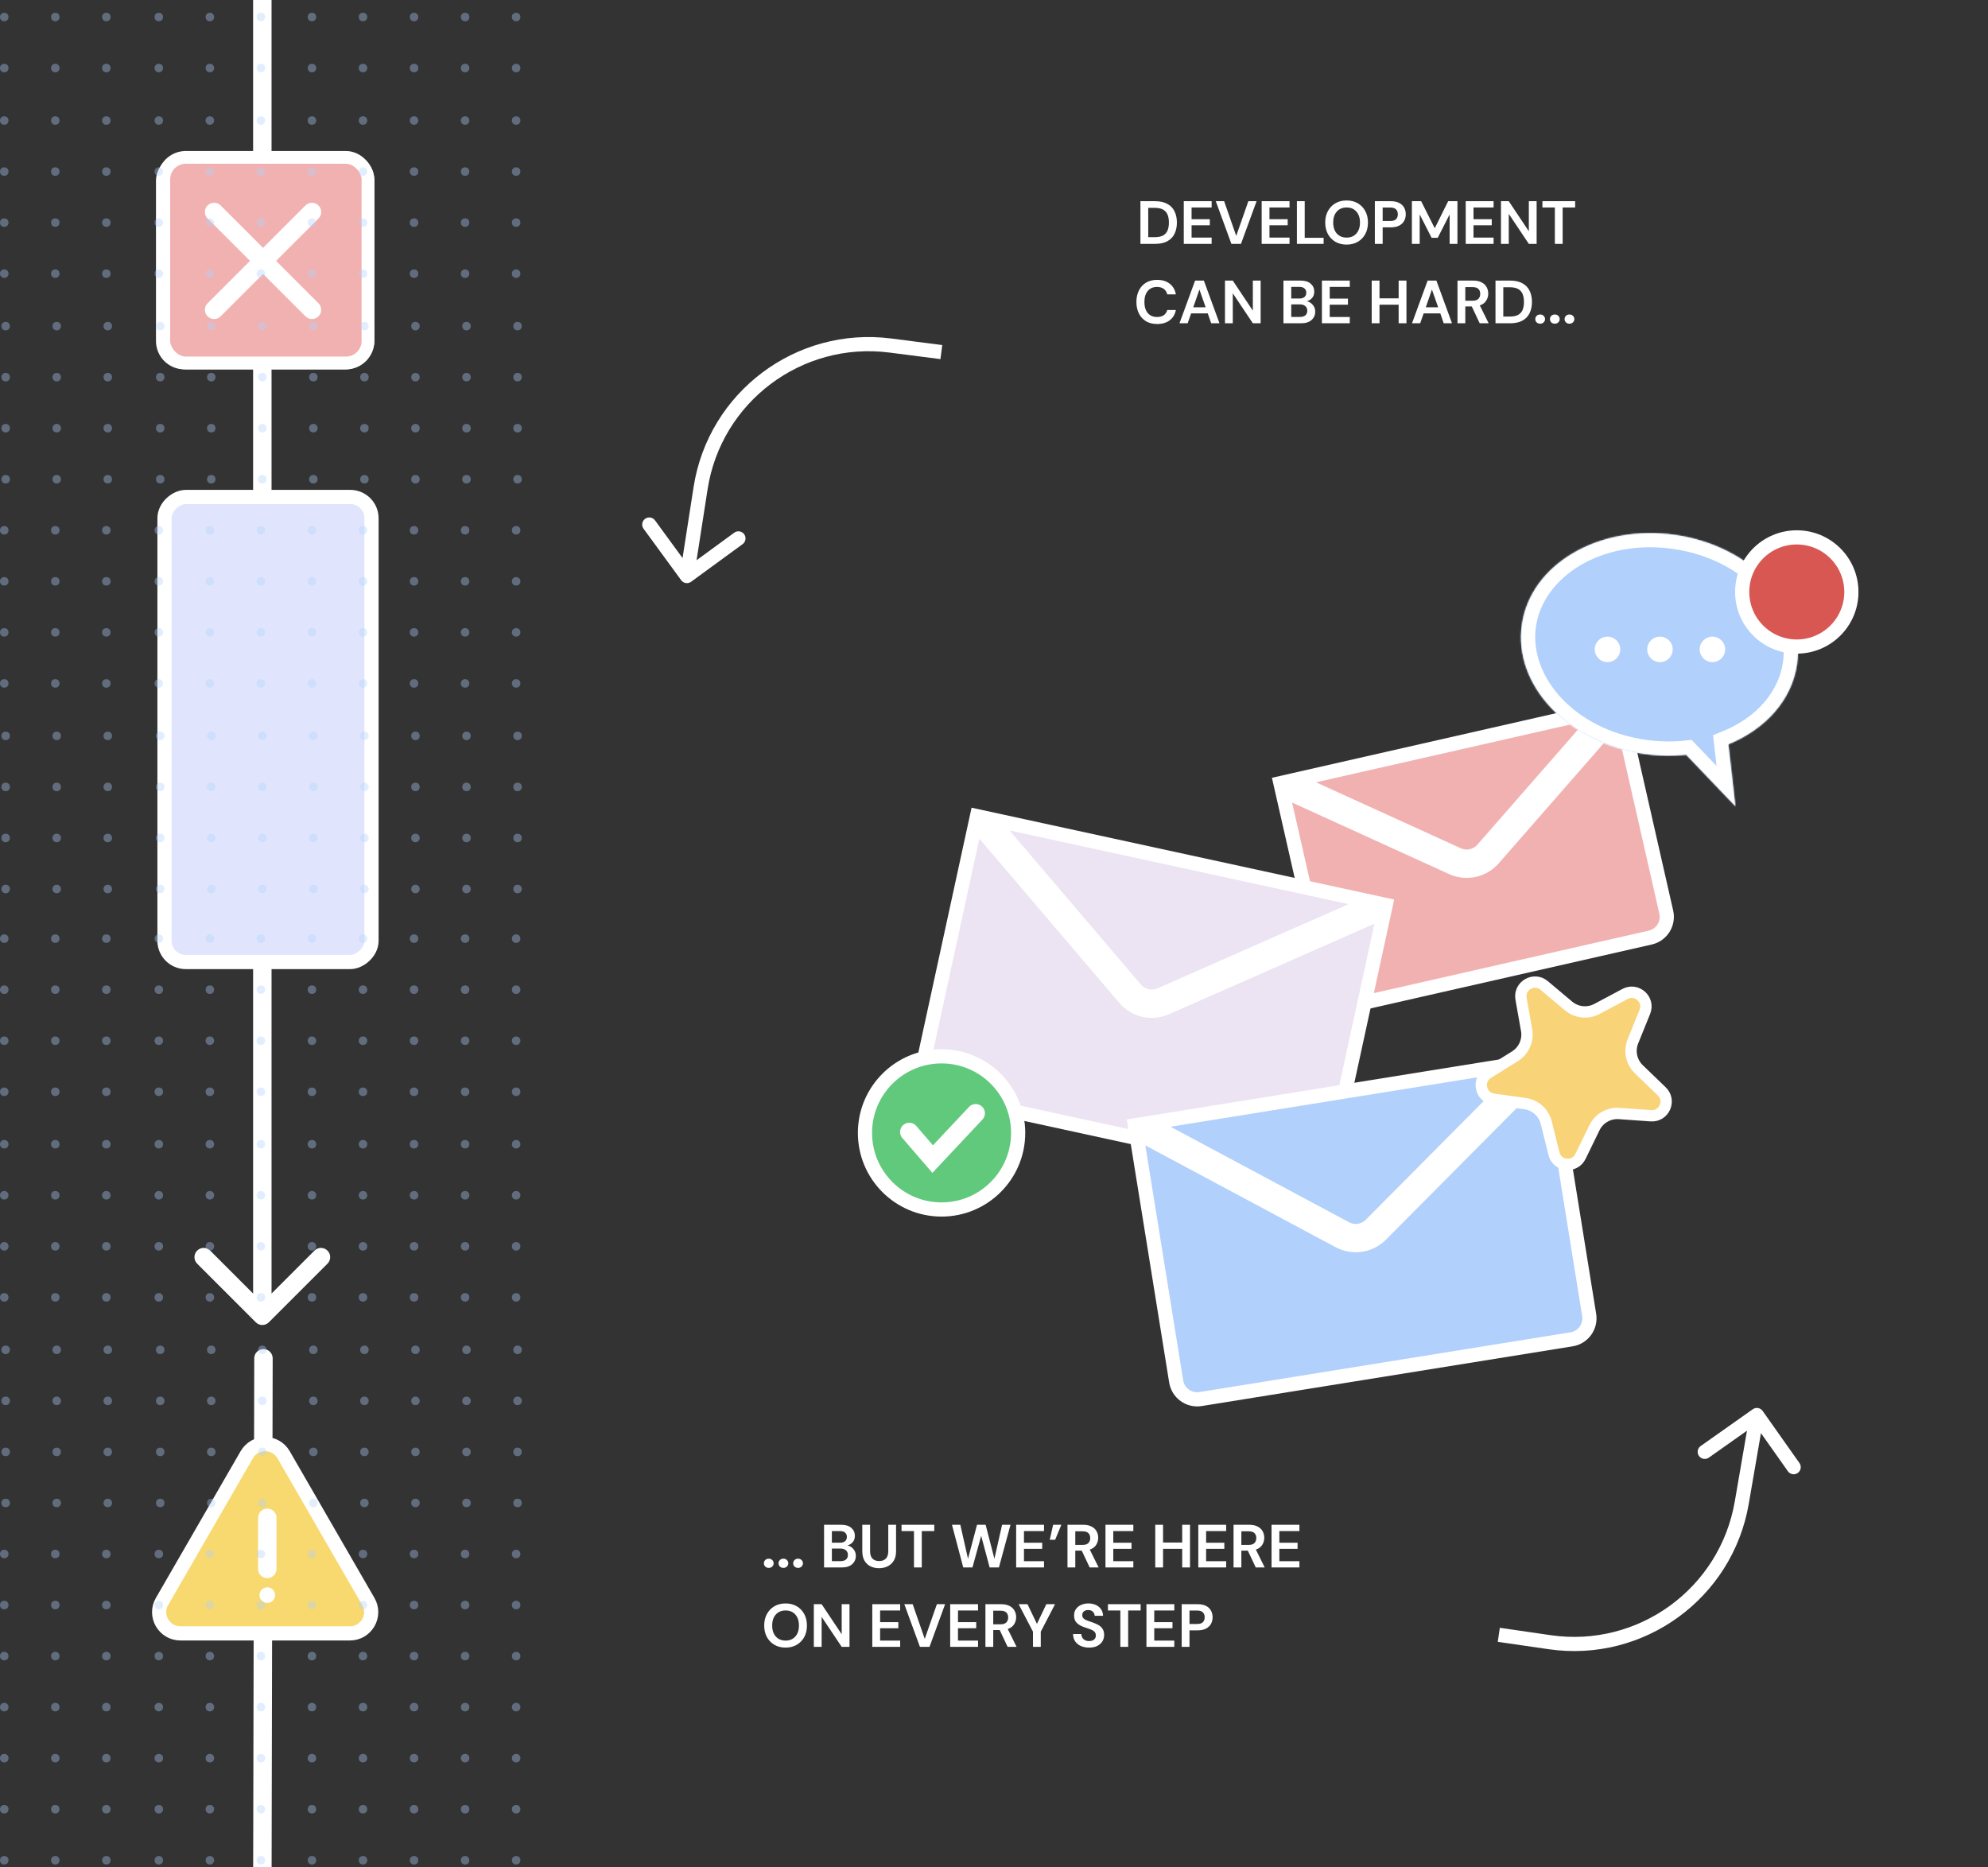 <svg width="1402" height="1317" viewBox="0 0 1402 1317" fill="none" xmlns="http://www.w3.org/2000/svg">
<rect x="0" y="0" width="1402" height="1317" fill="#333333" stroke="none"/>
<g clip-path="url(#clip0_6_4062)">
<path d="M627.952 243.7L628.589 238.741L628.589 238.741L627.952 243.7ZM494.08 344.284L499.021 345.052L499.021 345.052L494.08 344.284ZM487.391 410.315C485.161 411.944 482.033 411.458 480.404 409.228L453.851 372.898C452.221 370.668 452.708 367.54 454.937 365.91C457.166 364.281 460.295 364.767 461.924 366.997L485.527 399.291L517.821 375.688C520.05 374.059 523.179 374.545 524.808 376.775C526.438 379.004 525.951 382.132 523.722 383.762L487.391 410.315ZM663.239 253.276L627.315 248.659L628.589 238.741L664.514 243.358L663.239 253.276ZM499.021 345.052L489.381 407.046L479.5 405.51L489.139 343.515L499.021 345.052ZM627.315 248.659C565.494 240.714 508.597 283.463 499.021 345.052L489.139 343.515C499.549 276.571 561.393 230.105 628.589 238.741L627.315 248.659Z" fill="white"/>
<path d="M1092.84 1158.2L1092.13 1163.15L1092.13 1163.15L1092.84 1158.2ZM1228.35 1059.83L1223.42 1058.98L1223.42 1058.98L1228.35 1059.83ZM1236.12 993.915C1238.37 992.323 1241.49 992.86 1243.08 995.116L1269.04 1031.88C1270.63 1034.13 1270.09 1037.25 1267.84 1038.85C1265.58 1040.44 1262.46 1039.9 1260.87 1037.64L1237.8 1004.97L1205.12 1028.04C1202.87 1029.63 1199.75 1029.09 1198.15 1026.84C1196.56 1024.58 1197.1 1021.46 1199.35 1019.87L1236.12 993.915ZM1057.72 1148.05L1093.56 1153.26L1092.13 1163.15L1056.28 1157.95L1057.72 1148.05ZM1223.42 1058.98L1234.07 997.151L1243.93 998.849L1233.27 1060.68L1223.42 1058.98ZM1093.56 1153.26C1155.24 1162.21 1212.83 1120.4 1223.42 1058.98L1233.27 1060.68C1221.77 1127.44 1159.17 1172.89 1092.13 1163.15L1093.56 1153.26Z" fill="white"/>
<path d="M804.266 172V141.9H814.543C818.069 141.9 820.964 142.531 823.229 143.792C825.522 145.025 827.213 146.773 828.303 149.038C829.421 151.274 829.98 153.911 829.98 156.95C829.98 159.989 829.421 162.64 828.303 164.905C827.213 167.141 825.522 168.89 823.229 170.151C820.964 171.384 818.069 172 814.543 172H804.266ZM809.77 167.27H814.285C816.807 167.27 818.8 166.869 820.262 166.066C821.724 165.235 822.77 164.059 823.401 162.54C824.031 160.992 824.347 159.129 824.347 156.95C824.347 154.8 824.031 152.951 823.401 151.403C822.77 149.855 821.724 148.665 820.262 147.834C818.8 147.003 816.807 146.587 814.285 146.587H809.77V167.27ZM834.836 172V141.9H854.487V146.329H840.34V154.585H853.197V158.885H840.34V167.571H854.487V172H834.836ZM868.424 172L857.416 141.9H863.307L871.821 166.367L880.378 141.9H886.183L875.175 172H868.424ZM889.762 172V141.9H909.413V146.329H895.266V154.585H908.123V158.885H895.266V167.571H909.413V172H889.762ZM914.621 172V141.9H920.125V167.7H933.455V172H914.621ZM949.679 172.516C946.669 172.516 944.032 171.857 941.767 170.538C939.531 169.219 937.768 167.399 936.478 165.077C935.217 162.726 934.586 160.017 934.586 156.95C934.586 153.883 935.217 151.188 936.478 148.866C937.768 146.515 939.531 144.681 941.767 143.362C944.032 142.043 946.669 141.384 949.679 141.384C952.661 141.384 955.284 142.043 957.548 143.362C959.813 144.681 961.576 146.515 962.837 148.866C964.099 151.188 964.729 153.883 964.729 156.95C964.729 160.017 964.099 162.726 962.837 165.077C961.576 167.399 959.813 169.219 957.548 170.538C955.284 171.857 952.661 172.516 949.679 172.516ZM949.679 167.571C952.546 167.571 954.825 166.625 956.516 164.733C958.236 162.841 959.096 160.247 959.096 156.95C959.096 153.653 958.236 151.059 956.516 149.167C954.825 147.275 952.546 146.329 949.679 146.329C946.813 146.329 944.519 147.275 942.799 149.167C941.079 151.059 940.219 153.653 940.219 156.95C940.219 160.247 941.079 162.841 942.799 164.733C944.519 166.625 946.813 167.571 949.679 167.571ZM969.589 172V141.9H980.726C983.134 141.9 985.126 142.301 986.703 143.104C988.28 143.907 989.455 145.01 990.229 146.415C991.003 147.82 991.39 149.396 991.39 151.145C991.39 152.808 991.017 154.341 990.272 155.746C989.527 157.122 988.366 158.24 986.789 159.1C985.212 159.931 983.191 160.347 980.726 160.347H975.093V172H969.589ZM975.093 155.875H980.382C982.303 155.875 983.679 155.459 984.51 154.628C985.37 153.768 985.8 152.607 985.8 151.145C985.8 149.654 985.37 148.493 984.51 147.662C983.679 146.802 982.303 146.372 980.382 146.372H975.093V155.875ZM995.708 172V141.9H1002.24L1011.83 160.992L1021.29 141.9H1027.83V172H1022.33V151.231L1013.94 167.7H1009.6L1001.21 151.231V172H995.708ZM1033.67 172V141.9H1053.32V146.329H1039.17V154.585H1052.03V158.885H1039.17V167.571H1053.32V172H1033.67ZM1058.53 172V141.9H1064.03L1078.18 163.099V141.9H1083.68V172H1078.18L1064.03 150.844V172H1058.53ZM1096.53 172V146.329H1087.76V141.9H1110.85V146.329H1102.03V172H1096.53ZM816.049 228.516C813.01 228.516 810.402 227.871 808.223 226.581C806.044 225.262 804.367 223.442 803.192 221.12C802.017 218.769 801.429 216.06 801.429 212.993C801.429 209.926 802.017 207.217 803.192 204.866C804.367 202.515 806.044 200.681 808.223 199.362C810.402 198.043 813.01 197.384 816.049 197.384C819.661 197.384 822.614 198.287 824.907 200.093C827.229 201.87 828.677 204.379 829.25 207.618H823.187C822.814 205.984 822.012 204.708 820.779 203.791C819.575 202.845 817.97 202.372 815.963 202.372C813.182 202.372 811.004 203.318 809.427 205.21C807.85 207.102 807.062 209.696 807.062 212.993C807.062 216.29 807.85 218.884 809.427 220.776C811.004 222.639 813.182 223.571 815.963 223.571C817.97 223.571 819.575 223.141 820.779 222.281C822.012 221.392 822.814 220.174 823.187 218.626H829.25C828.677 221.722 827.229 224.144 824.907 225.893C822.614 227.642 819.661 228.516 816.049 228.516ZM831.809 228L842.817 197.9H849.009L860.017 228H854.169L851.761 221.034H840.022L837.571 228H831.809ZM841.527 216.734H850.256L845.87 204.221L841.527 216.734ZM863.895 228V197.9H869.399L883.546 219.099V197.9H889.05V228H883.546L869.399 206.844V228H863.895ZM905.131 228V197.9H917.214C920.339 197.9 922.718 198.631 924.352 200.093C926.015 201.526 926.846 203.375 926.846 205.64C926.846 207.532 926.33 209.051 925.298 210.198C924.295 211.316 923.062 212.076 921.6 212.477C923.32 212.821 924.739 213.681 925.857 215.057C926.975 216.404 927.534 217.981 927.534 219.787C927.534 222.166 926.674 224.13 924.954 225.678C923.234 227.226 920.797 228 917.644 228H905.131ZM910.635 210.542H916.397C917.945 210.542 919.135 210.184 919.966 209.467C920.797 208.75 921.213 207.733 921.213 206.414C921.213 205.153 920.797 204.164 919.966 203.447C919.163 202.702 917.945 202.329 916.311 202.329H910.635V210.542ZM910.635 223.528H916.784C918.418 223.528 919.679 223.155 920.568 222.41C921.485 221.636 921.944 220.561 921.944 219.185C921.944 217.78 921.471 216.677 920.525 215.874C919.579 215.071 918.303 214.67 916.698 214.67H910.635V223.528ZM932.258 228V197.9H951.909V202.329H937.762V210.585H950.619V214.885H937.762V223.571H951.909V228H932.258ZM967.363 228V197.9H972.867V210.413H986.369V197.9H991.873V228H986.369V214.885H972.867V228H967.363ZM995.789 228L1006.8 197.9H1012.99L1024 228H1018.15L1015.74 221.034H1004L1001.55 228H995.789ZM1005.51 216.734H1014.24L1009.85 204.221L1005.51 216.734ZM1027.87 228V197.9H1038.93C1041.33 197.9 1043.31 198.316 1044.86 199.147C1046.44 199.95 1047.61 201.053 1048.39 202.458C1049.16 203.834 1049.55 205.368 1049.55 207.059C1049.55 208.894 1049.06 210.571 1048.08 212.09C1047.14 213.609 1045.65 214.713 1043.61 215.401L1049.85 228H1043.53L1037.94 216.132H1033.38V228H1027.87ZM1033.38 212.09H1038.58C1040.42 212.09 1041.76 211.646 1042.62 210.757C1043.48 209.868 1043.91 208.693 1043.91 207.231C1043.91 205.798 1043.48 204.651 1042.62 203.791C1041.79 202.931 1040.43 202.501 1038.54 202.501H1033.38V212.09ZM1054.67 228V197.9H1064.94C1068.47 197.9 1071.36 198.531 1073.63 199.792C1075.92 201.025 1077.61 202.773 1078.7 205.038C1079.82 207.274 1080.38 209.911 1080.38 212.95C1080.38 215.989 1079.82 218.64 1078.7 220.905C1077.61 223.141 1075.92 224.89 1073.63 226.151C1071.36 227.384 1068.47 228 1064.94 228H1054.67ZM1060.17 223.27H1064.68C1067.21 223.27 1069.2 222.869 1070.66 222.066C1072.12 221.235 1073.17 220.059 1073.8 218.54C1074.43 216.992 1074.75 215.129 1074.75 212.95C1074.75 210.8 1074.43 208.951 1073.8 207.403C1073.17 205.855 1072.12 204.665 1070.66 203.834C1069.2 203.003 1067.21 202.587 1064.68 202.587H1060.17V223.27ZM1086.17 228.301C1085.17 228.301 1084.34 227.986 1083.68 227.355C1083.05 226.724 1082.73 225.965 1082.73 225.076C1082.73 224.159 1083.05 223.385 1083.68 222.754C1084.34 222.123 1085.17 221.808 1086.17 221.808C1087.17 221.808 1087.99 222.123 1088.62 222.754C1089.28 223.385 1089.61 224.159 1089.61 225.076C1089.61 225.965 1089.28 226.724 1088.62 227.355C1087.99 227.986 1087.17 228.301 1086.17 228.301ZM1096.5 228.301C1095.5 228.301 1094.67 227.986 1094.01 227.355C1093.38 226.724 1093.06 225.965 1093.06 225.076C1093.06 224.159 1093.38 223.385 1094.01 222.754C1094.67 222.123 1095.5 221.808 1096.5 221.808C1097.5 221.808 1098.32 222.123 1098.95 222.754C1099.61 223.385 1099.94 224.159 1099.94 225.076C1099.94 225.965 1099.61 226.724 1098.95 227.355C1098.32 227.986 1097.5 228.301 1096.5 228.301ZM1106.83 228.301C1105.83 228.301 1105 227.986 1104.34 227.355C1103.71 226.724 1103.39 225.965 1103.39 225.076C1103.39 224.159 1103.71 223.385 1104.34 222.754C1105 222.123 1105.83 221.808 1106.83 221.808C1107.83 221.808 1108.65 222.123 1109.28 222.754C1109.94 223.385 1110.27 224.159 1110.27 225.076C1110.27 225.965 1109.94 226.724 1109.28 227.355C1108.65 227.986 1107.83 228.301 1106.83 228.301Z" fill="white"/>
<path d="M542.16 1105.8C541.157 1105.8 540.325 1105.49 539.666 1104.85C539.035 1104.22 538.72 1103.46 538.72 1102.58C538.72 1101.66 539.035 1100.88 539.666 1100.25C540.325 1099.62 541.157 1099.31 542.16 1099.31C543.163 1099.31 543.98 1099.62 544.611 1100.25C545.27 1100.88 545.6 1101.66 545.6 1102.58C545.6 1103.46 545.27 1104.22 544.611 1104.85C543.98 1105.49 543.163 1105.8 542.16 1105.8ZM552.49 1105.8C551.487 1105.8 550.655 1105.49 549.996 1104.85C549.365 1104.22 549.05 1103.46 549.05 1102.58C549.05 1101.66 549.365 1100.88 549.996 1100.25C550.655 1099.62 551.487 1099.31 552.49 1099.31C553.493 1099.31 554.31 1099.62 554.941 1100.25C555.6 1100.88 555.93 1101.66 555.93 1102.58C555.93 1103.46 555.6 1104.22 554.941 1104.85C554.31 1105.49 553.493 1105.8 552.49 1105.8ZM562.82 1105.8C561.817 1105.8 560.985 1105.49 560.326 1104.85C559.695 1104.22 559.38 1103.46 559.38 1102.58C559.38 1101.66 559.695 1100.88 560.326 1100.25C560.985 1099.62 561.817 1099.31 562.82 1099.31C563.823 1099.31 564.64 1099.62 565.271 1100.25C565.93 1100.88 566.26 1101.66 566.26 1102.58C566.26 1103.46 565.93 1104.22 565.271 1104.85C564.64 1105.49 563.823 1105.8 562.82 1105.8ZM581.16 1105.5V1075.4H593.243C596.368 1075.4 598.747 1076.13 600.381 1077.59C602.044 1079.03 602.875 1080.88 602.875 1083.14C602.875 1085.03 602.359 1086.55 601.327 1087.7C600.324 1088.82 599.091 1089.58 597.629 1089.98C599.349 1090.32 600.768 1091.18 601.886 1092.56C603.004 1093.9 603.563 1095.48 603.563 1097.29C603.563 1099.67 602.703 1101.63 600.983 1103.18C599.263 1104.73 596.827 1105.5 593.673 1105.5H581.16ZM586.664 1088.04H592.426C593.974 1088.04 595.164 1087.68 595.995 1086.97C596.827 1086.25 597.242 1085.23 597.242 1083.91C597.242 1082.65 596.827 1081.66 595.995 1080.95C595.193 1080.2 593.974 1079.83 592.34 1079.83H586.664V1088.04ZM586.664 1101.03H592.813C594.447 1101.03 595.709 1100.66 596.597 1099.91C597.515 1099.14 597.973 1098.06 597.973 1096.68C597.973 1095.28 597.5 1094.18 596.554 1093.37C595.608 1092.57 594.333 1092.17 592.727 1092.17H586.664V1101.03ZM619.897 1106.02C617.69 1106.02 615.698 1105.59 613.92 1104.73C612.143 1103.84 610.724 1102.5 609.663 1100.73C608.631 1098.95 608.115 1096.7 608.115 1093.98V1075.4H613.619V1094.02C613.619 1096.37 614.178 1098.12 615.296 1099.26C616.443 1100.41 618.02 1100.98 620.026 1100.98C622.004 1100.98 623.567 1100.41 624.713 1099.26C625.86 1098.12 626.433 1096.37 626.433 1094.02V1075.4H631.937V1093.98C631.937 1096.7 631.393 1098.95 630.303 1100.73C629.214 1102.5 627.752 1103.84 625.917 1104.73C624.111 1105.59 622.105 1106.02 619.897 1106.02ZM644.565 1105.5V1079.83H635.793V1075.4H658.884V1079.83H650.069V1105.5H644.565ZM679.313 1105.5L671.358 1075.4H677.249L682.667 1099.35L689.031 1075.4H695.094L701.286 1099.35L706.704 1075.4H712.638L704.468 1105.5H697.932L691.955 1083.18L685.806 1105.5H679.313ZM716.627 1105.5V1075.4H736.278V1079.83H722.131V1088.08H734.988V1092.38H722.131V1101.07H736.278V1105.5H716.627ZM740.326 1085.98L742.691 1075.4H748.496L744.11 1085.98H740.326ZM752.824 1105.5V1075.4H763.875C766.283 1075.4 768.261 1075.82 769.809 1076.65C771.386 1077.45 772.561 1078.55 773.335 1079.96C774.109 1081.33 774.496 1082.87 774.496 1084.56C774.496 1086.39 774.009 1088.07 773.034 1089.59C772.088 1091.11 770.598 1092.21 768.562 1092.9L774.797 1105.5H768.476L762.886 1093.63H758.328V1105.5H752.824ZM758.328 1089.59H763.531C765.366 1089.59 766.713 1089.15 767.573 1088.26C768.433 1087.37 768.863 1086.19 768.863 1084.73C768.863 1083.3 768.433 1082.15 767.573 1081.29C766.742 1080.43 765.38 1080 763.488 1080H758.328V1089.59ZM779.615 1105.5V1075.4H799.266V1079.83H785.119V1088.08H797.976V1092.38H785.119V1101.07H799.266V1105.5H779.615ZM814.721 1105.5V1075.4H820.225V1087.91H833.727V1075.4H839.231V1105.5H833.727V1092.38H820.225V1105.5H814.721ZM845.081 1105.5V1075.4H864.732V1079.83H850.585V1088.08H863.442V1092.38H850.585V1101.07H864.732V1105.5H845.081ZM869.941 1105.5V1075.4H880.992C883.4 1075.4 885.378 1075.82 886.926 1076.65C888.502 1077.45 889.678 1078.55 890.452 1079.96C891.226 1081.33 891.613 1082.87 891.613 1084.56C891.613 1086.39 891.125 1088.07 890.151 1089.59C889.205 1091.11 887.714 1092.21 885.679 1092.9L891.914 1105.5H885.593L880.003 1093.63H875.445V1105.5H869.941ZM875.445 1089.59H880.648C882.482 1089.59 883.83 1089.15 884.69 1088.26C885.55 1087.37 885.98 1086.19 885.98 1084.73C885.98 1083.3 885.55 1082.15 884.69 1081.29C883.858 1080.43 882.497 1080 880.605 1080H875.445V1089.59ZM896.732 1105.5V1075.4H916.383V1079.83H902.236V1088.08H915.093V1092.38H902.236V1101.07H916.383V1105.5H896.732ZM554.028 1162.02C551.018 1162.02 548.381 1161.36 546.116 1160.04C543.88 1158.72 542.117 1156.9 540.827 1154.58C539.566 1152.23 538.935 1149.52 538.935 1146.45C538.935 1143.38 539.566 1140.69 540.827 1138.37C542.117 1136.02 543.88 1134.18 546.116 1132.86C548.381 1131.54 551.018 1130.88 554.028 1130.88C557.009 1130.88 559.632 1131.54 561.897 1132.86C564.162 1134.18 565.925 1136.02 567.186 1138.37C568.447 1140.69 569.078 1143.38 569.078 1146.45C569.078 1149.52 568.447 1152.23 567.186 1154.58C565.925 1156.9 564.162 1158.72 561.897 1160.04C559.632 1161.36 557.009 1162.02 554.028 1162.02ZM554.028 1157.07C556.895 1157.07 559.174 1156.12 560.865 1154.23C562.585 1152.34 563.445 1149.75 563.445 1146.45C563.445 1143.15 562.585 1140.56 560.865 1138.67C559.174 1136.77 556.895 1135.83 554.028 1135.83C551.161 1135.83 548.868 1136.77 547.148 1138.67C545.428 1140.56 544.568 1143.15 544.568 1146.45C544.568 1149.75 545.428 1152.34 547.148 1154.23C548.868 1156.12 551.161 1157.07 554.028 1157.07ZM573.938 1161.5V1131.4H579.442L593.589 1152.6V1131.4H599.093V1161.5H593.589L579.442 1140.34V1161.5H573.938ZM615.174 1161.5V1131.4H634.825V1135.83H620.678V1144.08H633.535V1148.38H620.678V1157.07H634.825V1161.5H615.174ZM648.762 1161.5L637.754 1131.4H643.645L652.159 1155.87L660.716 1131.4H666.521L655.513 1161.5H648.762ZM670.1 1161.5V1131.4H689.751V1135.83H675.604V1144.08H688.461V1148.38H675.604V1157.07H689.751V1161.5H670.1ZM694.959 1161.5V1131.4H706.01C708.418 1131.4 710.396 1131.82 711.944 1132.65C713.521 1133.45 714.696 1134.55 715.47 1135.96C716.244 1137.33 716.631 1138.87 716.631 1140.56C716.631 1142.39 716.144 1144.07 715.169 1145.59C714.223 1147.11 712.732 1148.21 710.697 1148.9L716.932 1161.5H710.611L705.021 1149.63H700.463V1161.5H694.959ZM700.463 1145.59H705.666C707.501 1145.59 708.848 1145.15 709.708 1144.26C710.568 1143.37 710.998 1142.19 710.998 1140.73C710.998 1139.3 710.568 1138.15 709.708 1137.29C708.877 1136.43 707.515 1136 705.623 1136H700.463V1145.59ZM728.483 1161.5V1150.79L718.378 1131.4H724.613L731.278 1145.29L737.9 1131.4H744.049L733.987 1150.79V1161.5H728.483ZM768.098 1162.02C765.891 1162.02 763.942 1161.64 762.25 1160.9C760.559 1160.12 759.226 1159.03 758.251 1157.63C757.277 1156.2 756.775 1154.46 756.746 1152.43H762.551C762.609 1153.83 763.11 1155.02 764.056 1156C765.031 1156.94 766.364 1157.41 768.055 1157.41C769.517 1157.41 770.678 1157.07 771.538 1156.38C772.398 1155.67 772.828 1154.72 772.828 1153.54C772.828 1152.31 772.441 1151.35 771.667 1150.66C770.922 1149.98 769.919 1149.42 768.657 1148.99C767.396 1148.56 766.049 1148.1 764.615 1147.61C762.293 1146.81 760.516 1145.78 759.283 1144.51C758.079 1143.25 757.477 1141.58 757.477 1139.48C757.449 1137.71 757.864 1136.19 758.724 1134.93C759.613 1133.64 760.817 1132.65 762.336 1131.96C763.856 1131.24 765.604 1130.88 767.582 1130.88C769.589 1130.88 771.352 1131.24 772.871 1131.96C774.419 1132.68 775.623 1133.68 776.483 1134.97C777.372 1136.26 777.845 1137.79 777.902 1139.57H772.011C771.983 1138.51 771.567 1137.58 770.764 1136.77C769.99 1135.94 768.901 1135.53 767.496 1135.53C766.292 1135.5 765.275 1135.8 764.443 1136.43C763.641 1137.03 763.239 1137.92 763.239 1139.1C763.239 1140.1 763.555 1140.9 764.185 1141.5C764.816 1142.08 765.676 1142.57 766.765 1142.97C767.855 1143.37 769.102 1143.8 770.506 1144.26C771.997 1144.77 773.359 1145.37 774.591 1146.06C775.824 1146.75 776.813 1147.67 777.558 1148.81C778.304 1149.93 778.676 1151.38 778.676 1153.16C778.676 1154.73 778.275 1156.2 777.472 1157.54C776.67 1158.89 775.48 1159.98 773.903 1160.81C772.327 1161.61 770.392 1162.02 768.098 1162.02ZM790.11 1161.5V1135.83H781.338V1131.4H804.429V1135.83H795.614V1161.5H790.11ZM808.506 1161.5V1131.4H828.157V1135.83H814.01V1144.08H826.867V1148.38H814.01V1157.07H828.157V1161.5H808.506ZM833.365 1161.5V1131.4H844.502C846.91 1131.4 848.903 1131.8 850.479 1132.6C852.056 1133.41 853.231 1134.51 854.005 1135.91C854.779 1137.32 855.166 1138.9 855.166 1140.64C855.166 1142.31 854.794 1143.84 854.048 1145.25C853.303 1146.62 852.142 1147.74 850.565 1148.6C848.989 1149.43 846.968 1149.85 844.502 1149.85H838.869V1161.5H833.365ZM838.869 1145.37H844.158C846.079 1145.37 847.455 1144.96 848.286 1144.13C849.146 1143.27 849.576 1142.11 849.576 1140.64C849.576 1139.15 849.146 1137.99 848.286 1137.16C847.455 1136.3 846.079 1135.87 844.158 1135.87H838.869V1145.37Z" fill="white"/>
<path d="M936.017 697.65L904.113 557.298L1023.99 611.907C1034.04 616.487 1045.91 613.926 1053.18 605.609L1143.14 502.685L1175.1 643.303C1176.94 651.381 1171.88 659.419 1163.8 661.255L953.969 708.952C945.891 710.788 937.853 705.728 936.017 697.65ZM912.555 550.155L1131.95 500.283L1045.65 599.028C1041.28 604.018 1034.16 605.555 1028.13 602.807L912.555 550.155Z" fill="#F1B1B1" stroke="white" stroke-width="10"/>
<path d="M698.594 577.683L967.137 636.054L818.282 701.63C812.217 704.302 805.117 702.677 800.819 697.633L698.594 577.683ZM650.133 754.423L687.921 580.576L793.208 704.119C800.372 712.526 812.205 715.235 822.314 710.781L976.248 642.968L938.402 817.082C936.642 825.177 928.653 830.313 920.558 828.553L661.605 772.267C653.51 770.507 648.374 762.518 650.133 754.423Z" fill="#ECE3F3" stroke="white" stroke-width="10"/>
<path d="M829.479 974.303L801.195 798.659L944.315 875.241C954.055 880.452 966.06 878.654 973.845 870.818L1092.4 751.491L1120.73 927.404C1122.04 935.583 1116.48 943.281 1108.3 944.598L846.673 986.727C838.494 988.044 830.796 982.482 829.479 974.303ZM810.076 792.07L1081.39 748.38L966.751 863.77C962.08 868.472 954.877 869.55 949.033 866.424L810.076 792.07Z" fill="#B1D0FB" stroke="white" stroke-width="10"/>
<mask id="path-8-inside-1_6_4062" fill="white">
<path fill-rule="evenodd" clip-rule="evenodd" d="M1218.89 524.913C1244.85 514.299 1263.63 493.925 1267.3 468.431C1273.44 425.792 1234.98 384.976 1181.41 377.266C1127.84 369.555 1079.43 397.87 1073.3 440.509C1067.16 483.148 1105.61 523.964 1159.19 531.675C1166.73 532.76 1174.17 533.132 1181.41 532.849C1184.02 532.747 1186.61 532.56 1189.16 532.29L1223.85 568.581L1218.89 524.913Z"/>
</mask>
<path fill-rule="evenodd" clip-rule="evenodd" d="M1218.89 524.913C1244.85 514.299 1263.63 493.925 1267.3 468.431C1273.44 425.792 1234.98 384.976 1181.41 377.266C1127.84 369.555 1079.43 397.87 1073.3 440.509C1067.16 483.148 1105.61 523.964 1159.19 531.675C1166.73 532.76 1174.17 533.132 1181.41 532.849C1184.02 532.747 1186.61 532.56 1189.16 532.29L1223.85 568.581L1218.89 524.913Z" fill="#B1D0FB"/>
<path d="M1221.3 568.97L1217.94 572.676L1225.86 566.932L1221.3 568.97ZM1178.05 536.555L1217.94 572.676L1224.65 565.264L1184.77 529.143L1178.05 536.555ZM1225.86 566.932L1223.3 561.193L1214.17 565.269L1216.73 571.008L1225.86 566.932ZM1267.3 468.431L1257.4 467.007L1257.4 467.007L1267.3 468.431ZM1218.89 524.913L1215.11 515.657L1208.1 518.521L1208.95 526.041L1218.89 524.913ZM1181.41 377.266L1182.83 367.368L1181.41 377.266ZM1073.3 440.509L1063.4 439.084L1073.3 440.509ZM1159.19 531.675L1157.76 541.573L1157.76 541.573L1159.19 531.675ZM1181.41 532.849L1181.8 542.842L1181.8 542.842L1181.41 532.849ZM1189.16 532.29L1196.39 525.381L1193 521.83L1188.11 522.345L1189.16 532.29ZM1223.85 568.581L1216.62 575.49L1237.14 596.955L1233.79 567.453L1223.85 568.581ZM1257.4 467.007C1254.35 488.187 1238.61 506.046 1215.11 515.657L1222.67 534.169C1251.09 522.552 1272.91 499.663 1277.2 469.856L1257.4 467.007ZM1179.99 387.164C1230.32 394.408 1262.46 431.822 1257.4 467.007L1277.2 469.856C1284.41 419.763 1239.65 375.545 1182.83 367.368L1179.99 387.164ZM1083.2 441.934C1088.26 406.749 1129.65 379.919 1179.99 387.164L1182.83 367.368C1126.02 359.191 1070.61 388.991 1063.4 439.084L1083.2 441.934ZM1160.61 521.777C1110.28 514.532 1078.13 477.118 1083.2 441.934L1063.4 439.084C1056.19 489.178 1100.95 533.396 1157.76 541.573L1160.61 521.777ZM1181.02 522.857C1174.39 523.116 1167.56 522.776 1160.61 521.777L1157.76 541.573C1165.91 542.745 1173.96 543.148 1181.8 542.842L1181.02 522.857ZM1188.11 522.345C1185.78 522.592 1183.41 522.763 1181.02 522.857L1181.8 542.842C1184.63 542.731 1187.44 542.528 1190.21 542.235L1188.11 522.345ZM1231.08 561.671L1196.39 525.381L1181.93 539.2L1216.62 575.49L1231.08 561.671ZM1208.95 526.041L1213.91 569.709L1233.79 567.453L1228.83 523.784L1208.95 526.041Z" fill="white" mask="url(#path-8-inside-1_6_4062)"/>
<circle cx="1133.65" cy="458" r="9" fill="white"/>
<circle cx="1170.65" cy="458" r="9" fill="white"/>
<circle cx="1207.65" cy="458" r="9" fill="white"/>
<circle cx="1267.15" cy="417.5" r="38.5" fill="#D95752" stroke="white" stroke-width="10"/>
<path d="M180.403 932.597C182.941 935.135 187.057 935.135 189.595 932.597L230.961 891.231C233.499 888.692 233.499 884.577 230.961 882.038C228.423 879.5 224.307 879.5 221.769 882.038L184.999 918.808L148.23 882.038C145.691 879.5 141.576 879.5 139.037 882.038C136.499 884.577 136.499 888.692 139.037 891.231L180.403 932.597ZM178.5 -111L178.499 928L191.499 928L191.5 -111L178.5 -111Z" fill="white"/>
<circle cx="664.016" cy="799.016" r="54.016" fill="#61C97C" stroke="white" stroke-width="10"/>
<path d="M641.266 798.357L657.751 817.479L688.083 785.169" stroke="white" stroke-width="13" stroke-linecap="round"/>
<rect x="262" y="350.5" width="328" height="146" rx="15" transform="rotate(90 262 350.5)" fill="#E0E5FD" stroke="white" stroke-width="10"/>
<rect x="259.5" y="112" width="144" height="145" rx="15.5" transform="rotate(90 259.5 112)" fill="#F1B1B1" stroke="white" stroke-width="9"/>
<path d="M192.304 958.014C192.311 954.424 189.407 951.508 185.817 951.5C182.228 951.492 179.311 954.396 179.304 957.986L192.304 958.014ZM179.394 1813.41C181.927 1815.95 186.042 1815.96 188.586 1813.43L230.039 1772.15C232.583 1769.62 232.592 1765.5 230.059 1762.96C227.526 1760.41 223.41 1760.41 220.867 1762.94L184.019 1799.63L147.328 1762.78C144.795 1760.24 140.679 1760.23 138.135 1762.76C135.592 1765.3 135.583 1769.41 138.116 1771.96L179.394 1813.41ZM179.304 957.986L177.5 1808.81L190.5 1808.84L192.304 958.014L179.304 957.986Z" fill="white"/>
<path d="M199.99 1026L259.746 1129.5C265.52 1139.5 258.303 1152 246.756 1152H127.244C115.697 1152 108.48 1139.5 114.254 1129.5L174.01 1026C179.783 1016 194.217 1016 199.99 1026Z" fill="#F7D96F" stroke="white" stroke-width="10"/>
<path d="M188.5 1106.5V1070.5" stroke="white" stroke-width="13" stroke-linecap="round"/>
<circle cx="188.5" cy="1125" r="5.5" fill="white"/>
<rect x="115.5" y="111" width="144" height="145" rx="15.5" fill="#F1B1B1" stroke="white" stroke-width="9"/>
<path d="M220 218.5L151 149.5" stroke="white" stroke-width="13" stroke-linecap="round"/>
<path d="M151 218.5L220 149.5" stroke="white" stroke-width="13" stroke-linecap="round"/>
<path d="M1088.97 695.028L1106.17 709.48C1111.8 714.206 1119.73 715.04 1126.21 711.587L1146.04 701.026C1154.29 696.635 1163.52 704.945 1160.01 713.605L1151.58 734.43C1148.83 741.24 1150.48 749.041 1155.77 754.14L1171.94 769.737C1178.67 776.222 1173.62 787.568 1164.3 786.91L1141.89 785.328C1134.56 784.811 1127.65 788.799 1124.44 795.403L1114.6 815.603C1110.51 824.003 1098.16 822.704 1095.9 813.638L1090.48 791.835C1088.71 784.706 1082.78 779.369 1075.51 778.352L1053.26 775.239C1044.01 773.945 1041.42 761.797 1049.35 756.852L1068.41 744.958C1074.64 741.069 1077.89 733.784 1076.61 726.55L1072.69 704.427C1071.06 695.227 1081.82 689.018 1088.97 695.028Z" fill="#F8D377" stroke="white" stroke-width="8"/>
<circle cx="3" cy="1312" r="3" transform="rotate(-90 3 1312)" fill="#B1D0FB" fill-opacity="0.37"/>
<circle cx="3" cy="1276" r="3" transform="rotate(-90 3 1276)" fill="#B1D0FB" fill-opacity="0.37"/>
<circle cx="3" cy="1240" r="3" transform="rotate(-90 3 1240)" fill="#B1D0FB" fill-opacity="0.37"/>
<circle cx="39" cy="1312" r="3" transform="rotate(-90 39 1312)" fill="#B1D0FB" fill-opacity="0.37"/>
<circle cx="39" cy="1276" r="3" transform="rotate(-90 39 1276)" fill="#B1D0FB" fill-opacity="0.37"/>
<circle cx="39" cy="1240" r="3" transform="rotate(-90 39 1240)" fill="#B1D0FB" fill-opacity="0.37"/>
<circle cx="75" cy="1312" r="3" transform="rotate(-90 75 1312)" fill="#B1D0FB" fill-opacity="0.37"/>
<circle cx="75" cy="1276" r="3" transform="rotate(-90 75 1276)" fill="#B1D0FB" fill-opacity="0.37"/>
<circle cx="75" cy="1240" r="3" transform="rotate(-90 75 1240)" fill="#B1D0FB" fill-opacity="0.37"/>
<circle cx="112" cy="1312" r="3" transform="rotate(-90 112 1312)" fill="#B1D0FB" fill-opacity="0.37"/>
<circle cx="112" cy="1276" r="3" transform="rotate(-90 112 1276)" fill="#B1D0FB" fill-opacity="0.37"/>
<circle cx="112" cy="1240" r="3" transform="rotate(-90 112 1240)" fill="#B1D0FB" fill-opacity="0.37"/>
<circle cx="148" cy="1312" r="3" transform="rotate(-90 148 1312)" fill="#B1D0FB" fill-opacity="0.37"/>
<circle cx="148" cy="1276" r="3" transform="rotate(-90 148 1276)" fill="#B1D0FB" fill-opacity="0.37"/>
<circle cx="148" cy="1240" r="3" transform="rotate(-90 148 1240)" fill="#B1D0FB" fill-opacity="0.37"/>
<circle cx="184" cy="1312" r="3" transform="rotate(-90 184 1312)" fill="#B1D0FB" fill-opacity="0.37"/>
<circle cx="184" cy="1276" r="3" transform="rotate(-90 184 1276)" fill="#B1D0FB" fill-opacity="0.37"/>
<circle cx="184" cy="1240" r="3" transform="rotate(-90 184 1240)" fill="#B1D0FB" fill-opacity="0.37"/>
<circle cx="220" cy="1312" r="3" transform="rotate(-90 220 1312)" fill="#B1D0FB" fill-opacity="0.37"/>
<circle cx="220" cy="1276" r="3" transform="rotate(-90 220 1276)" fill="#B1D0FB" fill-opacity="0.37"/>
<circle cx="220" cy="1240" r="3" transform="rotate(-90 220 1240)" fill="#B1D0FB" fill-opacity="0.37"/>
<circle cx="256" cy="1312" r="3" transform="rotate(-90 256 1312)" fill="#B1D0FB" fill-opacity="0.37"/>
<circle cx="256" cy="1276" r="3" transform="rotate(-90 256 1276)" fill="#B1D0FB" fill-opacity="0.37"/>
<circle cx="256" cy="1240" r="3" transform="rotate(-90 256 1240)" fill="#B1D0FB" fill-opacity="0.37"/>
<circle cx="292" cy="1312" r="3" transform="rotate(-90 292 1312)" fill="#B1D0FB" fill-opacity="0.37"/>
<circle cx="292" cy="1276" r="3" transform="rotate(-90 292 1276)" fill="#B1D0FB" fill-opacity="0.37"/>
<circle cx="292" cy="1240" r="3" transform="rotate(-90 292 1240)" fill="#B1D0FB" fill-opacity="0.37"/>
<circle cx="328" cy="1312" r="3" transform="rotate(-90 328 1312)" fill="#B1D0FB" fill-opacity="0.37"/>
<circle cx="328" cy="1276" r="3" transform="rotate(-90 328 1276)" fill="#B1D0FB" fill-opacity="0.37"/>
<circle cx="328" cy="1240" r="3" transform="rotate(-90 328 1240)" fill="#B1D0FB" fill-opacity="0.37"/>
<circle cx="364" cy="1312" r="3" transform="rotate(-90 364 1312)" fill="#B1D0FB" fill-opacity="0.37"/>
<circle cx="364" cy="1276" r="3" transform="rotate(-90 364 1276)" fill="#B1D0FB" fill-opacity="0.37"/>
<circle cx="364" cy="1240" r="3" transform="rotate(-90 364 1240)" fill="#B1D0FB" fill-opacity="0.37"/>
<circle cx="3" cy="915" r="3" transform="rotate(-90 3 915)" fill="#B1D0FB" fill-opacity="0.37"/>
<circle cx="3" cy="879" r="3" transform="rotate(-90 3 879)" fill="#B1D0FB" fill-opacity="0.37"/>
<circle cx="3" cy="843" r="3" transform="rotate(-90 3 843)" fill="#B1D0FB" fill-opacity="0.37"/>
<circle cx="3" cy="807" r="3" transform="rotate(-90 3 807)" fill="#B1D0FB" fill-opacity="0.37"/>
<circle cx="39" cy="915" r="3" transform="rotate(-90 39 915)" fill="#B1D0FB" fill-opacity="0.37"/>
<circle cx="39" cy="879" r="3" transform="rotate(-90 39 879)" fill="#B1D0FB" fill-opacity="0.37"/>
<circle cx="39" cy="843" r="3" transform="rotate(-90 39 843)" fill="#B1D0FB" fill-opacity="0.37"/>
<circle cx="39" cy="807" r="3" transform="rotate(-90 39 807)" fill="#B1D0FB" fill-opacity="0.37"/>
<circle cx="75" cy="915" r="3" transform="rotate(-90 75 915)" fill="#B1D0FB" fill-opacity="0.37"/>
<circle cx="75" cy="879" r="3" transform="rotate(-90 75 879)" fill="#B1D0FB" fill-opacity="0.37"/>
<circle cx="75" cy="843" r="3" transform="rotate(-90 75 843)" fill="#B1D0FB" fill-opacity="0.37"/>
<circle cx="75" cy="807" r="3" transform="rotate(-90 75 807)" fill="#B1D0FB" fill-opacity="0.37"/>
<circle cx="3" cy="193" r="3" transform="rotate(-90 3 193)" fill="#B1D0FB" fill-opacity="0.37"/>
<circle cx="3" cy="157" r="3" transform="rotate(-90 3 157)" fill="#B1D0FB" fill-opacity="0.37"/>
<circle cx="3" cy="121" r="3" transform="rotate(-90 3 121)" fill="#B1D0FB" fill-opacity="0.37"/>
<circle cx="3" cy="85" r="3" transform="rotate(-90 3 85)" fill="#B1D0FB" fill-opacity="0.37"/>
<circle cx="39" cy="193" r="3" transform="rotate(-90 39 193)" fill="#B1D0FB" fill-opacity="0.37"/>
<circle cx="39" cy="157" r="3" transform="rotate(-90 39 157)" fill="#B1D0FB" fill-opacity="0.37"/>
<circle cx="39" cy="121" r="3" transform="rotate(-90 39 121)" fill="#B1D0FB" fill-opacity="0.37"/>
<circle cx="39" cy="85" r="3" transform="rotate(-90 39 85)" fill="#B1D0FB" fill-opacity="0.37"/>
<circle cx="75" cy="193" r="3" transform="rotate(-90 75 193)" fill="#B1D0FB" fill-opacity="0.37"/>
<circle cx="75" cy="157" r="3" transform="rotate(-90 75 157)" fill="#B1D0FB" fill-opacity="0.37"/>
<circle cx="75" cy="121" r="3" transform="rotate(-90 75 121)" fill="#B1D0FB" fill-opacity="0.37"/>
<circle cx="75" cy="85" r="3" transform="rotate(-90 75 85)" fill="#B1D0FB" fill-opacity="0.37"/>
<circle cx="112" cy="915" r="3" transform="rotate(-90 112 915)" fill="#B1D0FB" fill-opacity="0.37"/>
<circle cx="112" cy="879" r="3" transform="rotate(-90 112 879)" fill="#B1D0FB" fill-opacity="0.37"/>
<circle cx="112" cy="843" r="3" transform="rotate(-90 112 843)" fill="#B1D0FB" fill-opacity="0.37"/>
<circle cx="112" cy="807" r="3" transform="rotate(-90 112 807)" fill="#B1D0FB" fill-opacity="0.37"/>
<circle cx="148" cy="915" r="3" transform="rotate(-90 148 915)" fill="#B1D0FB" fill-opacity="0.37"/>
<circle cx="148" cy="879" r="3" transform="rotate(-90 148 879)" fill="#B1D0FB" fill-opacity="0.37"/>
<circle cx="148" cy="843" r="3" transform="rotate(-90 148 843)" fill="#B1D0FB" fill-opacity="0.37"/>
<circle cx="148" cy="807" r="3" transform="rotate(-90 148 807)" fill="#B1D0FB" fill-opacity="0.37"/>
<circle cx="184" cy="915" r="3" transform="rotate(-90 184 915)" fill="#B1D0FB" fill-opacity="0.37"/>
<circle cx="184" cy="879" r="3" transform="rotate(-90 184 879)" fill="#B1D0FB" fill-opacity="0.37"/>
<circle cx="184" cy="843" r="3" transform="rotate(-90 184 843)" fill="#B1D0FB" fill-opacity="0.37"/>
<circle cx="184" cy="807" r="3" transform="rotate(-90 184 807)" fill="#B1D0FB" fill-opacity="0.37"/>
<circle cx="220" cy="915" r="3" transform="rotate(-90 220 915)" fill="#B1D0FB" fill-opacity="0.37"/>
<circle cx="220" cy="879" r="3" transform="rotate(-90 220 879)" fill="#B1D0FB" fill-opacity="0.37"/>
<circle cx="220" cy="843" r="3" transform="rotate(-90 220 843)" fill="#B1D0FB" fill-opacity="0.37"/>
<circle cx="220" cy="807" r="3" transform="rotate(-90 220 807)" fill="#B1D0FB" fill-opacity="0.37"/>
<circle cx="256" cy="915" r="3" transform="rotate(-90 256 915)" fill="#B1D0FB" fill-opacity="0.37"/>
<circle cx="256" cy="879" r="3" transform="rotate(-90 256 879)" fill="#B1D0FB" fill-opacity="0.37"/>
<circle cx="256" cy="843" r="3" transform="rotate(-90 256 843)" fill="#B1D0FB" fill-opacity="0.37"/>
<circle cx="256" cy="807" r="3" transform="rotate(-90 256 807)" fill="#B1D0FB" fill-opacity="0.37"/>
<circle cx="292" cy="915" r="3" transform="rotate(-90 292 915)" fill="#B1D0FB" fill-opacity="0.37"/>
<circle cx="292" cy="879" r="3" transform="rotate(-90 292 879)" fill="#B1D0FB" fill-opacity="0.37"/>
<circle cx="292" cy="843" r="3" transform="rotate(-90 292 843)" fill="#B1D0FB" fill-opacity="0.37"/>
<circle cx="292" cy="807" r="3" transform="rotate(-90 292 807)" fill="#B1D0FB" fill-opacity="0.37"/>
<circle cx="328" cy="915" r="3" transform="rotate(-90 328 915)" fill="#B1D0FB" fill-opacity="0.37"/>
<circle cx="328" cy="879" r="3" transform="rotate(-90 328 879)" fill="#B1D0FB" fill-opacity="0.37"/>
<circle cx="328" cy="843" r="3" transform="rotate(-90 328 843)" fill="#B1D0FB" fill-opacity="0.37"/>
<circle cx="328" cy="807" r="3" transform="rotate(-90 328 807)" fill="#B1D0FB" fill-opacity="0.37"/>
<circle cx="364" cy="915" r="3" transform="rotate(-90 364 915)" fill="#B1D0FB" fill-opacity="0.37"/>
<circle cx="364" cy="879" r="3" transform="rotate(-90 364 879)" fill="#B1D0FB" fill-opacity="0.37"/>
<circle cx="364" cy="843" r="3" transform="rotate(-90 364 843)" fill="#B1D0FB" fill-opacity="0.37"/>
<circle cx="364" cy="807" r="3" transform="rotate(-90 364 807)" fill="#B1D0FB" fill-opacity="0.37"/>
<circle cx="112" cy="193" r="3" transform="rotate(-90 112 193)" fill="#B1D0FB" fill-opacity="0.37"/>
<circle cx="112" cy="157" r="3" transform="rotate(-90 112 157)" fill="#B1D0FB" fill-opacity="0.37"/>
<circle cx="112" cy="121" r="3" transform="rotate(-90 112 121)" fill="#B1D0FB" fill-opacity="0.37"/>
<circle cx="112" cy="85" r="3" transform="rotate(-90 112 85)" fill="#B1D0FB" fill-opacity="0.37"/>
<circle cx="148" cy="193" r="3" transform="rotate(-90 148 193)" fill="#B1D0FB" fill-opacity="0.37"/>
<circle cx="148" cy="157" r="3" transform="rotate(-90 148 157)" fill="#B1D0FB" fill-opacity="0.37"/>
<circle cx="148" cy="121" r="3" transform="rotate(-90 148 121)" fill="#B1D0FB" fill-opacity="0.37"/>
<circle cx="148" cy="85" r="3" transform="rotate(-90 148 85)" fill="#B1D0FB" fill-opacity="0.37"/>
<circle cx="184" cy="193" r="3" transform="rotate(-90 184 193)" fill="#B1D0FB" fill-opacity="0.37"/>
<circle cx="184" cy="157" r="3" transform="rotate(-90 184 157)" fill="#B1D0FB" fill-opacity="0.37"/>
<circle cx="184" cy="121" r="3" transform="rotate(-90 184 121)" fill="#B1D0FB" fill-opacity="0.37"/>
<circle cx="184" cy="85" r="3" transform="rotate(-90 184 85)" fill="#B1D0FB" fill-opacity="0.37"/>
<circle cx="220" cy="193" r="3" transform="rotate(-90 220 193)" fill="#B1D0FB" fill-opacity="0.37"/>
<circle cx="220" cy="157" r="3" transform="rotate(-90 220 157)" fill="#B1D0FB" fill-opacity="0.37"/>
<circle cx="220" cy="121" r="3" transform="rotate(-90 220 121)" fill="#B1D0FB" fill-opacity="0.37"/>
<circle cx="220" cy="85" r="3" transform="rotate(-90 220 85)" fill="#B1D0FB" fill-opacity="0.37"/>
<circle cx="256" cy="193" r="3" transform="rotate(-90 256 193)" fill="#B1D0FB" fill-opacity="0.37"/>
<circle cx="256" cy="157" r="3" transform="rotate(-90 256 157)" fill="#B1D0FB" fill-opacity="0.37"/>
<circle cx="256" cy="121" r="3" transform="rotate(-90 256 121)" fill="#B1D0FB" fill-opacity="0.37"/>
<circle cx="256" cy="85" r="3" transform="rotate(-90 256 85)" fill="#B1D0FB" fill-opacity="0.37"/>
<circle cx="292" cy="193" r="3" transform="rotate(-90 292 193)" fill="#B1D0FB" fill-opacity="0.37"/>
<circle cx="292" cy="157" r="3" transform="rotate(-90 292 157)" fill="#B1D0FB" fill-opacity="0.37"/>
<circle cx="292" cy="121" r="3" transform="rotate(-90 292 121)" fill="#B1D0FB" fill-opacity="0.37"/>
<circle cx="292" cy="85" r="3" transform="rotate(-90 292 85)" fill="#B1D0FB" fill-opacity="0.37"/>
<circle cx="328" cy="193" r="3" transform="rotate(-90 328 193)" fill="#B1D0FB" fill-opacity="0.37"/>
<circle cx="328" cy="157" r="3" transform="rotate(-90 328 157)" fill="#B1D0FB" fill-opacity="0.37"/>
<circle cx="328" cy="121" r="3" transform="rotate(-90 328 121)" fill="#B1D0FB" fill-opacity="0.37"/>
<circle cx="328" cy="85" r="3" transform="rotate(-90 328 85)" fill="#B1D0FB" fill-opacity="0.37"/>
<circle cx="364" cy="193" r="3" transform="rotate(-90 364 193)" fill="#B1D0FB" fill-opacity="0.37"/>
<circle cx="364" cy="157" r="3" transform="rotate(-90 364 157)" fill="#B1D0FB" fill-opacity="0.37"/>
<circle cx="364" cy="121" r="3" transform="rotate(-90 364 121)" fill="#B1D0FB" fill-opacity="0.37"/>
<circle cx="364" cy="85" r="3" transform="rotate(-90 364 85)" fill="#B1D0FB" fill-opacity="0.37"/>
<circle cx="3" cy="1204" r="3" transform="rotate(-90 3 1204)" fill="#B1D0FB" fill-opacity="0.37"/>
<circle cx="3" cy="1168" r="3" transform="rotate(-90 3 1168)" fill="#B1D0FB" fill-opacity="0.37"/>
<circle cx="3" cy="1132" r="3" transform="rotate(-90 3 1132)" fill="#B1D0FB" fill-opacity="0.37"/>
<circle cx="3" cy="1096" r="3" transform="rotate(-90 3 1096)" fill="#B1D0FB" fill-opacity="0.37"/>
<circle cx="39" cy="1204" r="3" transform="rotate(-90 39 1204)" fill="#B1D0FB" fill-opacity="0.37"/>
<circle cx="39" cy="1168" r="3" transform="rotate(-90 39 1168)" fill="#B1D0FB" fill-opacity="0.37"/>
<circle cx="39" cy="1132" r="3" transform="rotate(-90 39 1132)" fill="#B1D0FB" fill-opacity="0.37"/>
<circle cx="39" cy="1096" r="3" transform="rotate(-90 39 1096)" fill="#B1D0FB" fill-opacity="0.37"/>
<circle cx="75" cy="1204" r="3" transform="rotate(-90 75 1204)" fill="#B1D0FB" fill-opacity="0.37"/>
<circle cx="75" cy="1168" r="3" transform="rotate(-90 75 1168)" fill="#B1D0FB" fill-opacity="0.37"/>
<circle cx="75" cy="1132" r="3" transform="rotate(-90 75 1132)" fill="#B1D0FB" fill-opacity="0.37"/>
<circle cx="75" cy="1096" r="3" transform="rotate(-90 75 1096)" fill="#B1D0FB" fill-opacity="0.37"/>
<circle cx="3" cy="482" r="3" transform="rotate(-90 3 482)" fill="#B1D0FB" fill-opacity="0.37"/>
<circle cx="3" cy="446" r="3" transform="rotate(-90 3 446)" fill="#B1D0FB" fill-opacity="0.37"/>
<circle cx="3" cy="410" r="3" transform="rotate(-90 3 410)" fill="#B1D0FB" fill-opacity="0.37"/>
<circle cx="3" cy="374" r="3" transform="rotate(-90 3 374)" fill="#B1D0FB" fill-opacity="0.37"/>
<circle cx="39" cy="482" r="3" transform="rotate(-90 39 482)" fill="#B1D0FB" fill-opacity="0.37"/>
<circle cx="39" cy="446" r="3" transform="rotate(-90 39 446)" fill="#B1D0FB" fill-opacity="0.37"/>
<circle cx="39" cy="410" r="3" transform="rotate(-90 39 410)" fill="#B1D0FB" fill-opacity="0.37"/>
<circle cx="39" cy="374" r="3" transform="rotate(-90 39 374)" fill="#B1D0FB" fill-opacity="0.37"/>
<circle cx="75" cy="482" r="3" transform="rotate(-90 75 482)" fill="#B1D0FB" fill-opacity="0.37"/>
<circle cx="75" cy="446" r="3" transform="rotate(-90 75 446)" fill="#B1D0FB" fill-opacity="0.37"/>
<circle cx="75" cy="410" r="3" transform="rotate(-90 75 410)" fill="#B1D0FB" fill-opacity="0.37"/>
<circle cx="75" cy="374" r="3" transform="rotate(-90 75 374)" fill="#B1D0FB" fill-opacity="0.37"/>
<circle cx="112" cy="1204" r="3" transform="rotate(-90 112 1204)" fill="#B1D0FB" fill-opacity="0.37"/>
<circle cx="112" cy="1168" r="3" transform="rotate(-90 112 1168)" fill="#B1D0FB" fill-opacity="0.37"/>
<circle cx="112" cy="1132" r="3" transform="rotate(-90 112 1132)" fill="#B1D0FB" fill-opacity="0.37"/>
<circle cx="112" cy="1096" r="3" transform="rotate(-90 112 1096)" fill="#B1D0FB" fill-opacity="0.37"/>
<circle cx="148" cy="1204" r="3" transform="rotate(-90 148 1204)" fill="#B1D0FB" fill-opacity="0.37"/>
<circle cx="148" cy="1168" r="3" transform="rotate(-90 148 1168)" fill="#B1D0FB" fill-opacity="0.37"/>
<circle cx="148" cy="1132" r="3" transform="rotate(-90 148 1132)" fill="#B1D0FB" fill-opacity="0.37"/>
<circle cx="148" cy="1096" r="3" transform="rotate(-90 148 1096)" fill="#B1D0FB" fill-opacity="0.37"/>
<circle cx="184" cy="1204" r="3" transform="rotate(-90 184 1204)" fill="#B1D0FB" fill-opacity="0.37"/>
<circle cx="184" cy="1168" r="3" transform="rotate(-90 184 1168)" fill="#B1D0FB" fill-opacity="0.37"/>
<circle cx="184" cy="1132" r="3" transform="rotate(-90 184 1132)" fill="#B1D0FB" fill-opacity="0.37"/>
<circle cx="184" cy="1096" r="3" transform="rotate(-90 184 1096)" fill="#B1D0FB" fill-opacity="0.37"/>
<circle cx="220" cy="1204" r="3" transform="rotate(-90 220 1204)" fill="#B1D0FB" fill-opacity="0.37"/>
<circle cx="220" cy="1168" r="3" transform="rotate(-90 220 1168)" fill="#B1D0FB" fill-opacity="0.37"/>
<circle cx="220" cy="1132" r="3" transform="rotate(-90 220 1132)" fill="#B1D0FB" fill-opacity="0.37"/>
<circle cx="220" cy="1096" r="3" transform="rotate(-90 220 1096)" fill="#B1D0FB" fill-opacity="0.37"/>
<circle cx="256" cy="1204" r="3" transform="rotate(-90 256 1204)" fill="#B1D0FB" fill-opacity="0.37"/>
<circle cx="256" cy="1168" r="3" transform="rotate(-90 256 1168)" fill="#B1D0FB" fill-opacity="0.37"/>
<circle cx="256" cy="1132" r="3" transform="rotate(-90 256 1132)" fill="#B1D0FB" fill-opacity="0.37"/>
<circle cx="256" cy="1096" r="3" transform="rotate(-90 256 1096)" fill="#B1D0FB" fill-opacity="0.37"/>
<circle cx="292" cy="1204" r="3" transform="rotate(-90 292 1204)" fill="#B1D0FB" fill-opacity="0.37"/>
<circle cx="292" cy="1168" r="3" transform="rotate(-90 292 1168)" fill="#B1D0FB" fill-opacity="0.37"/>
<circle cx="292" cy="1132" r="3" transform="rotate(-90 292 1132)" fill="#B1D0FB" fill-opacity="0.37"/>
<circle cx="292" cy="1096" r="3" transform="rotate(-90 292 1096)" fill="#B1D0FB" fill-opacity="0.37"/>
<circle cx="328" cy="1204" r="3" transform="rotate(-90 328 1204)" fill="#B1D0FB" fill-opacity="0.37"/>
<circle cx="328" cy="1168" r="3" transform="rotate(-90 328 1168)" fill="#B1D0FB" fill-opacity="0.37"/>
<circle cx="328" cy="1132" r="3" transform="rotate(-90 328 1132)" fill="#B1D0FB" fill-opacity="0.37"/>
<circle cx="328" cy="1096" r="3" transform="rotate(-90 328 1096)" fill="#B1D0FB" fill-opacity="0.37"/>
<circle cx="364" cy="1204" r="3" transform="rotate(-90 364 1204)" fill="#B1D0FB" fill-opacity="0.37"/>
<circle cx="364" cy="1168" r="3" transform="rotate(-90 364 1168)" fill="#B1D0FB" fill-opacity="0.37"/>
<circle cx="364" cy="1132" r="3" transform="rotate(-90 364 1132)" fill="#B1D0FB" fill-opacity="0.37"/>
<circle cx="364" cy="1096" r="3" transform="rotate(-90 364 1096)" fill="#B1D0FB" fill-opacity="0.37"/>
<circle cx="112" cy="482" r="3" transform="rotate(-90 112 482)" fill="#B1D0FB" fill-opacity="0.37"/>
<circle cx="112" cy="446" r="3" transform="rotate(-90 112 446)" fill="#B1D0FB" fill-opacity="0.37"/>
<circle cx="112" cy="410" r="3" transform="rotate(-90 112 410)" fill="#B1D0FB" fill-opacity="0.37"/>
<circle cx="112" cy="374" r="3" transform="rotate(-90 112 374)" fill="#B1D0FB" fill-opacity="0.37"/>
<circle cx="148" cy="482" r="3" transform="rotate(-90 148 482)" fill="#B1D0FB" fill-opacity="0.37"/>
<circle cx="148" cy="446" r="3" transform="rotate(-90 148 446)" fill="#B1D0FB" fill-opacity="0.37"/>
<circle cx="148" cy="410" r="3" transform="rotate(-90 148 410)" fill="#B1D0FB" fill-opacity="0.37"/>
<circle cx="148" cy="374" r="3" transform="rotate(-90 148 374)" fill="#B1D0FB" fill-opacity="0.37"/>
<circle cx="184" cy="482" r="3" transform="rotate(-90 184 482)" fill="#B1D0FB" fill-opacity="0.37"/>
<circle cx="184" cy="446" r="3" transform="rotate(-90 184 446)" fill="#B1D0FB" fill-opacity="0.37"/>
<circle cx="184" cy="410" r="3" transform="rotate(-90 184 410)" fill="#B1D0FB" fill-opacity="0.37"/>
<circle cx="184" cy="374" r="3" transform="rotate(-90 184 374)" fill="#B1D0FB" fill-opacity="0.37"/>
<circle cx="220" cy="482" r="3" transform="rotate(-90 220 482)" fill="#B1D0FB" fill-opacity="0.37"/>
<circle cx="220" cy="446" r="3" transform="rotate(-90 220 446)" fill="#B1D0FB" fill-opacity="0.37"/>
<circle cx="220" cy="410" r="3" transform="rotate(-90 220 410)" fill="#B1D0FB" fill-opacity="0.37"/>
<circle cx="220" cy="374" r="3" transform="rotate(-90 220 374)" fill="#B1D0FB" fill-opacity="0.37"/>
<circle cx="256" cy="482" r="3" transform="rotate(-90 256 482)" fill="#B1D0FB" fill-opacity="0.37"/>
<circle cx="256" cy="446" r="3" transform="rotate(-90 256 446)" fill="#B1D0FB" fill-opacity="0.37"/>
<circle cx="256" cy="410" r="3" transform="rotate(-90 256 410)" fill="#B1D0FB" fill-opacity="0.37"/>
<circle cx="256" cy="374" r="3" transform="rotate(-90 256 374)" fill="#B1D0FB" fill-opacity="0.37"/>
<circle cx="292" cy="482" r="3" transform="rotate(-90 292 482)" fill="#B1D0FB" fill-opacity="0.37"/>
<circle cx="292" cy="446" r="3" transform="rotate(-90 292 446)" fill="#B1D0FB" fill-opacity="0.37"/>
<circle cx="292" cy="410" r="3" transform="rotate(-90 292 410)" fill="#B1D0FB" fill-opacity="0.37"/>
<circle cx="292" cy="374" r="3" transform="rotate(-90 292 374)" fill="#B1D0FB" fill-opacity="0.37"/>
<circle cx="328" cy="482" r="3" transform="rotate(-90 328 482)" fill="#B1D0FB" fill-opacity="0.37"/>
<circle cx="328" cy="446" r="3" transform="rotate(-90 328 446)" fill="#B1D0FB" fill-opacity="0.37"/>
<circle cx="328" cy="410" r="3" transform="rotate(-90 328 410)" fill="#B1D0FB" fill-opacity="0.37"/>
<circle cx="328" cy="374" r="3" transform="rotate(-90 328 374)" fill="#B1D0FB" fill-opacity="0.37"/>
<circle cx="364" cy="482" r="3" transform="rotate(-90 364 482)" fill="#B1D0FB" fill-opacity="0.37"/>
<circle cx="364" cy="446" r="3" transform="rotate(-90 364 446)" fill="#B1D0FB" fill-opacity="0.37"/>
<circle cx="364" cy="410" r="3" transform="rotate(-90 364 410)" fill="#B1D0FB" fill-opacity="0.37"/>
<circle cx="364" cy="374" r="3" transform="rotate(-90 364 374)" fill="#B1D0FB" fill-opacity="0.37"/>
<circle cx="3" cy="770" r="3" transform="rotate(-90 3 770)" fill="#B1D0FB" fill-opacity="0.37"/>
<circle cx="3" cy="734" r="3" transform="rotate(-90 3 734)" fill="#B1D0FB" fill-opacity="0.37"/>
<circle cx="3" cy="698" r="3" transform="rotate(-90 3 698)" fill="#B1D0FB" fill-opacity="0.37"/>
<circle cx="3" cy="662" r="3" transform="rotate(-90 3 662)" fill="#B1D0FB" fill-opacity="0.37"/>
<circle cx="39" cy="770" r="3" transform="rotate(-90 39 770)" fill="#B1D0FB" fill-opacity="0.37"/>
<circle cx="39" cy="734" r="3" transform="rotate(-90 39 734)" fill="#B1D0FB" fill-opacity="0.37"/>
<circle cx="39" cy="698" r="3" transform="rotate(-90 39 698)" fill="#B1D0FB" fill-opacity="0.37"/>
<circle cx="39" cy="662" r="3" transform="rotate(-90 39 662)" fill="#B1D0FB" fill-opacity="0.37"/>
<circle cx="75" cy="770" r="3" transform="rotate(-90 75 770)" fill="#B1D0FB" fill-opacity="0.37"/>
<circle cx="75" cy="734" r="3" transform="rotate(-90 75 734)" fill="#B1D0FB" fill-opacity="0.37"/>
<circle cx="75" cy="698" r="3" transform="rotate(-90 75 698)" fill="#B1D0FB" fill-opacity="0.37"/>
<circle cx="75" cy="662" r="3" transform="rotate(-90 75 662)" fill="#B1D0FB" fill-opacity="0.37"/>
<circle cx="3" cy="48" r="3" transform="rotate(-90 3 48)" fill="#B1D0FB" fill-opacity="0.37"/>
<circle cx="3" cy="12" r="3" transform="rotate(-90 3 12)" fill="#B1D0FB" fill-opacity="0.37"/>
<circle cx="39" cy="48" r="3" transform="rotate(-90 39 48)" fill="#B1D0FB" fill-opacity="0.37"/>
<circle cx="39" cy="12" r="3" transform="rotate(-90 39 12)" fill="#B1D0FB" fill-opacity="0.37"/>
<circle cx="75" cy="48" r="3" transform="rotate(-90 75 48)" fill="#B1D0FB" fill-opacity="0.37"/>
<circle cx="75" cy="12" r="3" transform="rotate(-90 75 12)" fill="#B1D0FB" fill-opacity="0.37"/>
<circle cx="112" cy="770" r="3" transform="rotate(-90 112 770)" fill="#B1D0FB" fill-opacity="0.37"/>
<circle cx="112" cy="734" r="3" transform="rotate(-90 112 734)" fill="#B1D0FB" fill-opacity="0.37"/>
<circle cx="112" cy="698" r="3" transform="rotate(-90 112 698)" fill="#B1D0FB" fill-opacity="0.37"/>
<circle cx="112" cy="662" r="3" transform="rotate(-90 112 662)" fill="#B1D0FB" fill-opacity="0.37"/>
<circle cx="148" cy="770" r="3" transform="rotate(-90 148 770)" fill="#B1D0FB" fill-opacity="0.37"/>
<circle cx="148" cy="734" r="3" transform="rotate(-90 148 734)" fill="#B1D0FB" fill-opacity="0.37"/>
<circle cx="148" cy="698" r="3" transform="rotate(-90 148 698)" fill="#B1D0FB" fill-opacity="0.37"/>
<circle cx="148" cy="662" r="3" transform="rotate(-90 148 662)" fill="#B1D0FB" fill-opacity="0.37"/>
<circle cx="184" cy="770" r="3" transform="rotate(-90 184 770)" fill="#B1D0FB" fill-opacity="0.37"/>
<circle cx="184" cy="734" r="3" transform="rotate(-90 184 734)" fill="#B1D0FB" fill-opacity="0.37"/>
<circle cx="184" cy="698" r="3" transform="rotate(-90 184 698)" fill="#B1D0FB" fill-opacity="0.37"/>
<circle cx="184" cy="662" r="3" transform="rotate(-90 184 662)" fill="#B1D0FB" fill-opacity="0.37"/>
<circle cx="220" cy="770" r="3" transform="rotate(-90 220 770)" fill="#B1D0FB" fill-opacity="0.37"/>
<circle cx="220" cy="734" r="3" transform="rotate(-90 220 734)" fill="#B1D0FB" fill-opacity="0.37"/>
<circle cx="220" cy="698" r="3" transform="rotate(-90 220 698)" fill="#B1D0FB" fill-opacity="0.37"/>
<circle cx="220" cy="662" r="3" transform="rotate(-90 220 662)" fill="#B1D0FB" fill-opacity="0.37"/>
<circle cx="256" cy="770" r="3" transform="rotate(-90 256 770)" fill="#B1D0FB" fill-opacity="0.37"/>
<circle cx="256" cy="734" r="3" transform="rotate(-90 256 734)" fill="#B1D0FB" fill-opacity="0.37"/>
<circle cx="256" cy="698" r="3" transform="rotate(-90 256 698)" fill="#B1D0FB" fill-opacity="0.37"/>
<circle cx="256" cy="662" r="3" transform="rotate(-90 256 662)" fill="#B1D0FB" fill-opacity="0.37"/>
<circle cx="292" cy="770" r="3" transform="rotate(-90 292 770)" fill="#B1D0FB" fill-opacity="0.37"/>
<circle cx="292" cy="734" r="3" transform="rotate(-90 292 734)" fill="#B1D0FB" fill-opacity="0.37"/>
<circle cx="292" cy="698" r="3" transform="rotate(-90 292 698)" fill="#B1D0FB" fill-opacity="0.37"/>
<circle cx="292" cy="662" r="3" transform="rotate(-90 292 662)" fill="#B1D0FB" fill-opacity="0.37"/>
<circle cx="328" cy="770" r="3" transform="rotate(-90 328 770)" fill="#B1D0FB" fill-opacity="0.37"/>
<circle cx="328" cy="734" r="3" transform="rotate(-90 328 734)" fill="#B1D0FB" fill-opacity="0.37"/>
<circle cx="328" cy="698" r="3" transform="rotate(-90 328 698)" fill="#B1D0FB" fill-opacity="0.37"/>
<circle cx="328" cy="662" r="3" transform="rotate(-90 328 662)" fill="#B1D0FB" fill-opacity="0.37"/>
<circle cx="364" cy="770" r="3" transform="rotate(-90 364 770)" fill="#B1D0FB" fill-opacity="0.37"/>
<circle cx="364" cy="734" r="3" transform="rotate(-90 364 734)" fill="#B1D0FB" fill-opacity="0.37"/>
<circle cx="364" cy="698" r="3" transform="rotate(-90 364 698)" fill="#B1D0FB" fill-opacity="0.37"/>
<circle cx="364" cy="662" r="3" transform="rotate(-90 364 662)" fill="#B1D0FB" fill-opacity="0.37"/>
<circle cx="112" cy="48" r="3" transform="rotate(-90 112 48)" fill="#B1D0FB" fill-opacity="0.37"/>
<circle cx="112" cy="12" r="3" transform="rotate(-90 112 12)" fill="#B1D0FB" fill-opacity="0.37"/>
<circle cx="148" cy="48" r="3" transform="rotate(-90 148 48)" fill="#B1D0FB" fill-opacity="0.37"/>
<circle cx="148" cy="12" r="3" transform="rotate(-90 148 12)" fill="#B1D0FB" fill-opacity="0.37"/>
<circle cx="184" cy="48" r="3" transform="rotate(-90 184 48)" fill="#B1D0FB" fill-opacity="0.37"/>
<circle cx="184" cy="12" r="3" transform="rotate(-90 184 12)" fill="#B1D0FB" fill-opacity="0.37"/>
<circle cx="220" cy="48" r="3" transform="rotate(-90 220 48)" fill="#B1D0FB" fill-opacity="0.37"/>
<circle cx="220" cy="12" r="3" transform="rotate(-90 220 12)" fill="#B1D0FB" fill-opacity="0.37"/>
<circle cx="256" cy="48" r="3" transform="rotate(-90 256 48)" fill="#B1D0FB" fill-opacity="0.37"/>
<circle cx="256" cy="12" r="3" transform="rotate(-90 256 12)" fill="#B1D0FB" fill-opacity="0.37"/>
<circle cx="292" cy="48" r="3" transform="rotate(-90 292 48)" fill="#B1D0FB" fill-opacity="0.37"/>
<circle cx="292" cy="12" r="3" transform="rotate(-90 292 12)" fill="#B1D0FB" fill-opacity="0.37"/>
<circle cx="328" cy="48" r="3" transform="rotate(-90 328 48)" fill="#B1D0FB" fill-opacity="0.37"/>
<circle cx="328" cy="12" r="3" transform="rotate(-90 328 12)" fill="#B1D0FB" fill-opacity="0.37"/>
<circle cx="364" cy="48" r="3" transform="rotate(-90 364 48)" fill="#B1D0FB" fill-opacity="0.37"/>
<circle cx="364" cy="12" r="3" transform="rotate(-90 364 12)" fill="#B1D0FB" fill-opacity="0.37"/>
<circle cx="4" cy="1060" r="3" transform="rotate(-90 4 1060)" fill="#B1D0FB" fill-opacity="0.37"/>
<circle cx="4" cy="1024" r="3" transform="rotate(-90 4 1024)" fill="#B1D0FB" fill-opacity="0.37"/>
<circle cx="4" cy="988" r="3" transform="rotate(-90 4 988)" fill="#B1D0FB" fill-opacity="0.37"/>
<circle cx="4" cy="952" r="3" transform="rotate(-90 4 952)" fill="#B1D0FB" fill-opacity="0.37"/>
<circle cx="40" cy="1060" r="3" transform="rotate(-90 40 1060)" fill="#B1D0FB" fill-opacity="0.37"/>
<circle cx="40" cy="1024" r="3" transform="rotate(-90 40 1024)" fill="#B1D0FB" fill-opacity="0.37"/>
<circle cx="40" cy="988" r="3" transform="rotate(-90 40 988)" fill="#B1D0FB" fill-opacity="0.37"/>
<circle cx="40" cy="952" r="3" transform="rotate(-90 40 952)" fill="#B1D0FB" fill-opacity="0.37"/>
<circle cx="76" cy="1060" r="3" transform="rotate(-90 76 1060)" fill="#B1D0FB" fill-opacity="0.37"/>
<circle cx="76" cy="1024" r="3" transform="rotate(-90 76 1024)" fill="#B1D0FB" fill-opacity="0.37"/>
<circle cx="76" cy="988" r="3" transform="rotate(-90 76 988)" fill="#B1D0FB" fill-opacity="0.37"/>
<circle cx="76" cy="952" r="3" transform="rotate(-90 76 952)" fill="#B1D0FB" fill-opacity="0.37"/>
<circle cx="4" cy="338" r="3" transform="rotate(-90 4 338)" fill="#B1D0FB" fill-opacity="0.37"/>
<circle cx="4" cy="302" r="3" transform="rotate(-90 4 302)" fill="#B1D0FB" fill-opacity="0.37"/>
<circle cx="4" cy="266" r="3" transform="rotate(-90 4 266)" fill="#B1D0FB" fill-opacity="0.37"/>
<circle cx="4" cy="230" r="3" transform="rotate(-90 4 230)" fill="#B1D0FB" fill-opacity="0.37"/>
<circle cx="40" cy="338" r="3" transform="rotate(-90 40 338)" fill="#B1D0FB" fill-opacity="0.37"/>
<circle cx="40" cy="302" r="3" transform="rotate(-90 40 302)" fill="#B1D0FB" fill-opacity="0.37"/>
<circle cx="40" cy="266" r="3" transform="rotate(-90 40 266)" fill="#B1D0FB" fill-opacity="0.37"/>
<circle cx="40" cy="230" r="3" transform="rotate(-90 40 230)" fill="#B1D0FB" fill-opacity="0.37"/>
<circle cx="76" cy="338" r="3" transform="rotate(-90 76 338)" fill="#B1D0FB" fill-opacity="0.37"/>
<circle cx="76" cy="302" r="3" transform="rotate(-90 76 302)" fill="#B1D0FB" fill-opacity="0.37"/>
<circle cx="76" cy="266" r="3" transform="rotate(-90 76 266)" fill="#B1D0FB" fill-opacity="0.37"/>
<circle cx="76" cy="230" r="3" transform="rotate(-90 76 230)" fill="#B1D0FB" fill-opacity="0.37"/>
<circle cx="113" cy="1060" r="3" transform="rotate(-90 113 1060)" fill="#B1D0FB" fill-opacity="0.37"/>
<circle cx="113" cy="1024" r="3" transform="rotate(-90 113 1024)" fill="#B1D0FB" fill-opacity="0.37"/>
<circle cx="113" cy="988" r="3" transform="rotate(-90 113 988)" fill="#B1D0FB" fill-opacity="0.37"/>
<circle cx="113" cy="952" r="3" transform="rotate(-90 113 952)" fill="#B1D0FB" fill-opacity="0.37"/>
<circle cx="149" cy="1060" r="3" transform="rotate(-90 149 1060)" fill="#B1D0FB" fill-opacity="0.37"/>
<circle cx="149" cy="1024" r="3" transform="rotate(-90 149 1024)" fill="#B1D0FB" fill-opacity="0.37"/>
<circle cx="149" cy="988" r="3" transform="rotate(-90 149 988)" fill="#B1D0FB" fill-opacity="0.37"/>
<circle cx="149" cy="952" r="3" transform="rotate(-90 149 952)" fill="#B1D0FB" fill-opacity="0.37"/>
<circle cx="185" cy="1060" r="3" transform="rotate(-90 185 1060)" fill="#B1D0FB" fill-opacity="0.37"/>
<circle cx="185" cy="1024" r="3" transform="rotate(-90 185 1024)" fill="#B1D0FB" fill-opacity="0.37"/>
<circle cx="185" cy="988" r="3" transform="rotate(-90 185 988)" fill="#B1D0FB" fill-opacity="0.37"/>
<circle cx="185" cy="952" r="3" transform="rotate(-90 185 952)" fill="#B1D0FB" fill-opacity="0.37"/>
<circle cx="221" cy="1060" r="3" transform="rotate(-90 221 1060)" fill="#B1D0FB" fill-opacity="0.37"/>
<circle cx="221" cy="1024" r="3" transform="rotate(-90 221 1024)" fill="#B1D0FB" fill-opacity="0.37"/>
<circle cx="221" cy="988" r="3" transform="rotate(-90 221 988)" fill="#B1D0FB" fill-opacity="0.37"/>
<circle cx="221" cy="952" r="3" transform="rotate(-90 221 952)" fill="#B1D0FB" fill-opacity="0.37"/>
<circle cx="257" cy="1060" r="3" transform="rotate(-90 257 1060)" fill="#B1D0FB" fill-opacity="0.37"/>
<circle cx="257" cy="1024" r="3" transform="rotate(-90 257 1024)" fill="#B1D0FB" fill-opacity="0.37"/>
<circle cx="257" cy="988" r="3" transform="rotate(-90 257 988)" fill="#B1D0FB" fill-opacity="0.37"/>
<circle cx="257" cy="952" r="3" transform="rotate(-90 257 952)" fill="#B1D0FB" fill-opacity="0.37"/>
<circle cx="293" cy="1060" r="3" transform="rotate(-90 293 1060)" fill="#B1D0FB" fill-opacity="0.37"/>
<circle cx="293" cy="1024" r="3" transform="rotate(-90 293 1024)" fill="#B1D0FB" fill-opacity="0.37"/>
<circle cx="293" cy="988" r="3" transform="rotate(-90 293 988)" fill="#B1D0FB" fill-opacity="0.37"/>
<circle cx="293" cy="952" r="3" transform="rotate(-90 293 952)" fill="#B1D0FB" fill-opacity="0.37"/>
<circle cx="329" cy="1060" r="3" transform="rotate(-90 329 1060)" fill="#B1D0FB" fill-opacity="0.37"/>
<circle cx="329" cy="1024" r="3" transform="rotate(-90 329 1024)" fill="#B1D0FB" fill-opacity="0.37"/>
<circle cx="329" cy="988" r="3" transform="rotate(-90 329 988)" fill="#B1D0FB" fill-opacity="0.37"/>
<circle cx="329" cy="952" r="3" transform="rotate(-90 329 952)" fill="#B1D0FB" fill-opacity="0.37"/>
<circle cx="365" cy="1060" r="3" transform="rotate(-90 365 1060)" fill="#B1D0FB" fill-opacity="0.37"/>
<circle cx="365" cy="1024" r="3" transform="rotate(-90 365 1024)" fill="#B1D0FB" fill-opacity="0.37"/>
<circle cx="365" cy="988" r="3" transform="rotate(-90 365 988)" fill="#B1D0FB" fill-opacity="0.37"/>
<circle cx="365" cy="952" r="3" transform="rotate(-90 365 952)" fill="#B1D0FB" fill-opacity="0.37"/>
<circle cx="113" cy="338" r="3" transform="rotate(-90 113 338)" fill="#B1D0FB" fill-opacity="0.37"/>
<circle cx="113" cy="302" r="3" transform="rotate(-90 113 302)" fill="#B1D0FB" fill-opacity="0.37"/>
<circle cx="113" cy="266" r="3" transform="rotate(-90 113 266)" fill="#B1D0FB" fill-opacity="0.37"/>
<circle cx="113" cy="230" r="3" transform="rotate(-90 113 230)" fill="#B1D0FB" fill-opacity="0.37"/>
<circle cx="149" cy="338" r="3" transform="rotate(-90 149 338)" fill="#B1D0FB" fill-opacity="0.37"/>
<circle cx="149" cy="302" r="3" transform="rotate(-90 149 302)" fill="#B1D0FB" fill-opacity="0.37"/>
<circle cx="149" cy="266" r="3" transform="rotate(-90 149 266)" fill="#B1D0FB" fill-opacity="0.37"/>
<circle cx="149" cy="230" r="3" transform="rotate(-90 149 230)" fill="#B1D0FB" fill-opacity="0.37"/>
<circle cx="185" cy="338" r="3" transform="rotate(-90 185 338)" fill="#B1D0FB" fill-opacity="0.37"/>
<circle cx="185" cy="302" r="3" transform="rotate(-90 185 302)" fill="#B1D0FB" fill-opacity="0.37"/>
<circle cx="185" cy="266" r="3" transform="rotate(-90 185 266)" fill="#B1D0FB" fill-opacity="0.37"/>
<circle cx="185" cy="230" r="3" transform="rotate(-90 185 230)" fill="#B1D0FB" fill-opacity="0.37"/>
<circle cx="221" cy="338" r="3" transform="rotate(-90 221 338)" fill="#B1D0FB" fill-opacity="0.37"/>
<circle cx="221" cy="302" r="3" transform="rotate(-90 221 302)" fill="#B1D0FB" fill-opacity="0.37"/>
<circle cx="221" cy="266" r="3" transform="rotate(-90 221 266)" fill="#B1D0FB" fill-opacity="0.37"/>
<circle cx="221" cy="230" r="3" transform="rotate(-90 221 230)" fill="#B1D0FB" fill-opacity="0.37"/>
<circle cx="257" cy="338" r="3" transform="rotate(-90 257 338)" fill="#B1D0FB" fill-opacity="0.37"/>
<circle cx="257" cy="302" r="3" transform="rotate(-90 257 302)" fill="#B1D0FB" fill-opacity="0.37"/>
<circle cx="257" cy="266" r="3" transform="rotate(-90 257 266)" fill="#B1D0FB" fill-opacity="0.37"/>
<circle cx="257" cy="230" r="3" transform="rotate(-90 257 230)" fill="#B1D0FB" fill-opacity="0.37"/>
<circle cx="293" cy="338" r="3" transform="rotate(-90 293 338)" fill="#B1D0FB" fill-opacity="0.37"/>
<circle cx="293" cy="302" r="3" transform="rotate(-90 293 302)" fill="#B1D0FB" fill-opacity="0.37"/>
<circle cx="293" cy="266" r="3" transform="rotate(-90 293 266)" fill="#B1D0FB" fill-opacity="0.37"/>
<circle cx="293" cy="230" r="3" transform="rotate(-90 293 230)" fill="#B1D0FB" fill-opacity="0.37"/>
<circle cx="329" cy="338" r="3" transform="rotate(-90 329 338)" fill="#B1D0FB" fill-opacity="0.37"/>
<circle cx="329" cy="302" r="3" transform="rotate(-90 329 302)" fill="#B1D0FB" fill-opacity="0.37"/>
<circle cx="329" cy="266" r="3" transform="rotate(-90 329 266)" fill="#B1D0FB" fill-opacity="0.37"/>
<circle cx="329" cy="230" r="3" transform="rotate(-90 329 230)" fill="#B1D0FB" fill-opacity="0.37"/>
<circle cx="365" cy="338" r="3" transform="rotate(-90 365 338)" fill="#B1D0FB" fill-opacity="0.37"/>
<circle cx="365" cy="302" r="3" transform="rotate(-90 365 302)" fill="#B1D0FB" fill-opacity="0.37"/>
<circle cx="365" cy="266" r="3" transform="rotate(-90 365 266)" fill="#B1D0FB" fill-opacity="0.37"/>
<circle cx="365" cy="230" r="3" transform="rotate(-90 365 230)" fill="#B1D0FB" fill-opacity="0.37"/>
<circle cx="4" cy="627" r="3" transform="rotate(-90 4 627)" fill="#B1D0FB" fill-opacity="0.37"/>
<circle cx="4" cy="591" r="3" transform="rotate(-90 4 591)" fill="#B1D0FB" fill-opacity="0.37"/>
<circle cx="4" cy="555" r="3" transform="rotate(-90 4 555)" fill="#B1D0FB" fill-opacity="0.37"/>
<circle cx="4" cy="519" r="3" transform="rotate(-90 4 519)" fill="#B1D0FB" fill-opacity="0.37"/>
<circle cx="40" cy="627" r="3" transform="rotate(-90 40 627)" fill="#B1D0FB" fill-opacity="0.37"/>
<circle cx="40" cy="591" r="3" transform="rotate(-90 40 591)" fill="#B1D0FB" fill-opacity="0.37"/>
<circle cx="40" cy="555" r="3" transform="rotate(-90 40 555)" fill="#B1D0FB" fill-opacity="0.37"/>
<circle cx="40" cy="519" r="3" transform="rotate(-90 40 519)" fill="#B1D0FB" fill-opacity="0.37"/>
<circle cx="76" cy="627" r="3" transform="rotate(-90 76 627)" fill="#B1D0FB" fill-opacity="0.37"/>
<circle cx="76" cy="591" r="3" transform="rotate(-90 76 591)" fill="#B1D0FB" fill-opacity="0.37"/>
<circle cx="76" cy="555" r="3" transform="rotate(-90 76 555)" fill="#B1D0FB" fill-opacity="0.37"/>
<circle cx="76" cy="519" r="3" transform="rotate(-90 76 519)" fill="#B1D0FB" fill-opacity="0.37"/>
<circle cx="113" cy="627" r="3" transform="rotate(-90 113 627)" fill="#B1D0FB" fill-opacity="0.37"/>
<circle cx="113" cy="591" r="3" transform="rotate(-90 113 591)" fill="#B1D0FB" fill-opacity="0.37"/>
<circle cx="113" cy="555" r="3" transform="rotate(-90 113 555)" fill="#B1D0FB" fill-opacity="0.37"/>
<circle cx="113" cy="519" r="3" transform="rotate(-90 113 519)" fill="#B1D0FB" fill-opacity="0.37"/>
<circle cx="149" cy="627" r="3" transform="rotate(-90 149 627)" fill="#B1D0FB" fill-opacity="0.37"/>
<circle cx="149" cy="591" r="3" transform="rotate(-90 149 591)" fill="#B1D0FB" fill-opacity="0.37"/>
<circle cx="149" cy="555" r="3" transform="rotate(-90 149 555)" fill="#B1D0FB" fill-opacity="0.37"/>
<circle cx="149" cy="519" r="3" transform="rotate(-90 149 519)" fill="#B1D0FB" fill-opacity="0.37"/>
<circle cx="185" cy="627" r="3" transform="rotate(-90 185 627)" fill="#B1D0FB" fill-opacity="0.37"/>
<circle cx="185" cy="591" r="3" transform="rotate(-90 185 591)" fill="#B1D0FB" fill-opacity="0.37"/>
<circle cx="185" cy="555" r="3" transform="rotate(-90 185 555)" fill="#B1D0FB" fill-opacity="0.37"/>
<circle cx="185" cy="519" r="3" transform="rotate(-90 185 519)" fill="#B1D0FB" fill-opacity="0.37"/>
<circle cx="221" cy="627" r="3" transform="rotate(-90 221 627)" fill="#B1D0FB" fill-opacity="0.37"/>
<circle cx="221" cy="591" r="3" transform="rotate(-90 221 591)" fill="#B1D0FB" fill-opacity="0.37"/>
<circle cx="221" cy="555" r="3" transform="rotate(-90 221 555)" fill="#B1D0FB" fill-opacity="0.37"/>
<circle cx="221" cy="519" r="3" transform="rotate(-90 221 519)" fill="#B1D0FB" fill-opacity="0.37"/>
<circle cx="257" cy="627" r="3" transform="rotate(-90 257 627)" fill="#B1D0FB" fill-opacity="0.37"/>
<circle cx="257" cy="591" r="3" transform="rotate(-90 257 591)" fill="#B1D0FB" fill-opacity="0.37"/>
<circle cx="257" cy="555" r="3" transform="rotate(-90 257 555)" fill="#B1D0FB" fill-opacity="0.37"/>
<circle cx="257" cy="519" r="3" transform="rotate(-90 257 519)" fill="#B1D0FB" fill-opacity="0.37"/>
<circle cx="293" cy="627" r="3" transform="rotate(-90 293 627)" fill="#B1D0FB" fill-opacity="0.37"/>
<circle cx="293" cy="591" r="3" transform="rotate(-90 293 591)" fill="#B1D0FB" fill-opacity="0.37"/>
<circle cx="293" cy="555" r="3" transform="rotate(-90 293 555)" fill="#B1D0FB" fill-opacity="0.37"/>
<circle cx="293" cy="519" r="3" transform="rotate(-90 293 519)" fill="#B1D0FB" fill-opacity="0.37"/>
<circle cx="329" cy="627" r="3" transform="rotate(-90 329 627)" fill="#B1D0FB" fill-opacity="0.37"/>
<circle cx="329" cy="591" r="3" transform="rotate(-90 329 591)" fill="#B1D0FB" fill-opacity="0.37"/>
<circle cx="329" cy="555" r="3" transform="rotate(-90 329 555)" fill="#B1D0FB" fill-opacity="0.37"/>
<circle cx="329" cy="519" r="3" transform="rotate(-90 329 519)" fill="#B1D0FB" fill-opacity="0.37"/>
<circle cx="365" cy="627" r="3" transform="rotate(-90 365 627)" fill="#B1D0FB" fill-opacity="0.37"/>
<circle cx="365" cy="591" r="3" transform="rotate(-90 365 591)" fill="#B1D0FB" fill-opacity="0.37"/>
<circle cx="365" cy="555" r="3" transform="rotate(-90 365 555)" fill="#B1D0FB" fill-opacity="0.37"/>
<circle cx="365" cy="519" r="3" transform="rotate(-90 365 519)" fill="#B1D0FB" fill-opacity="0.37"/>
</g>
<defs>
<clipPath id="clip0_6_4062">
<rect width="1402" height="1317" fill="white"/>
</clipPath>
</defs>
</svg>

